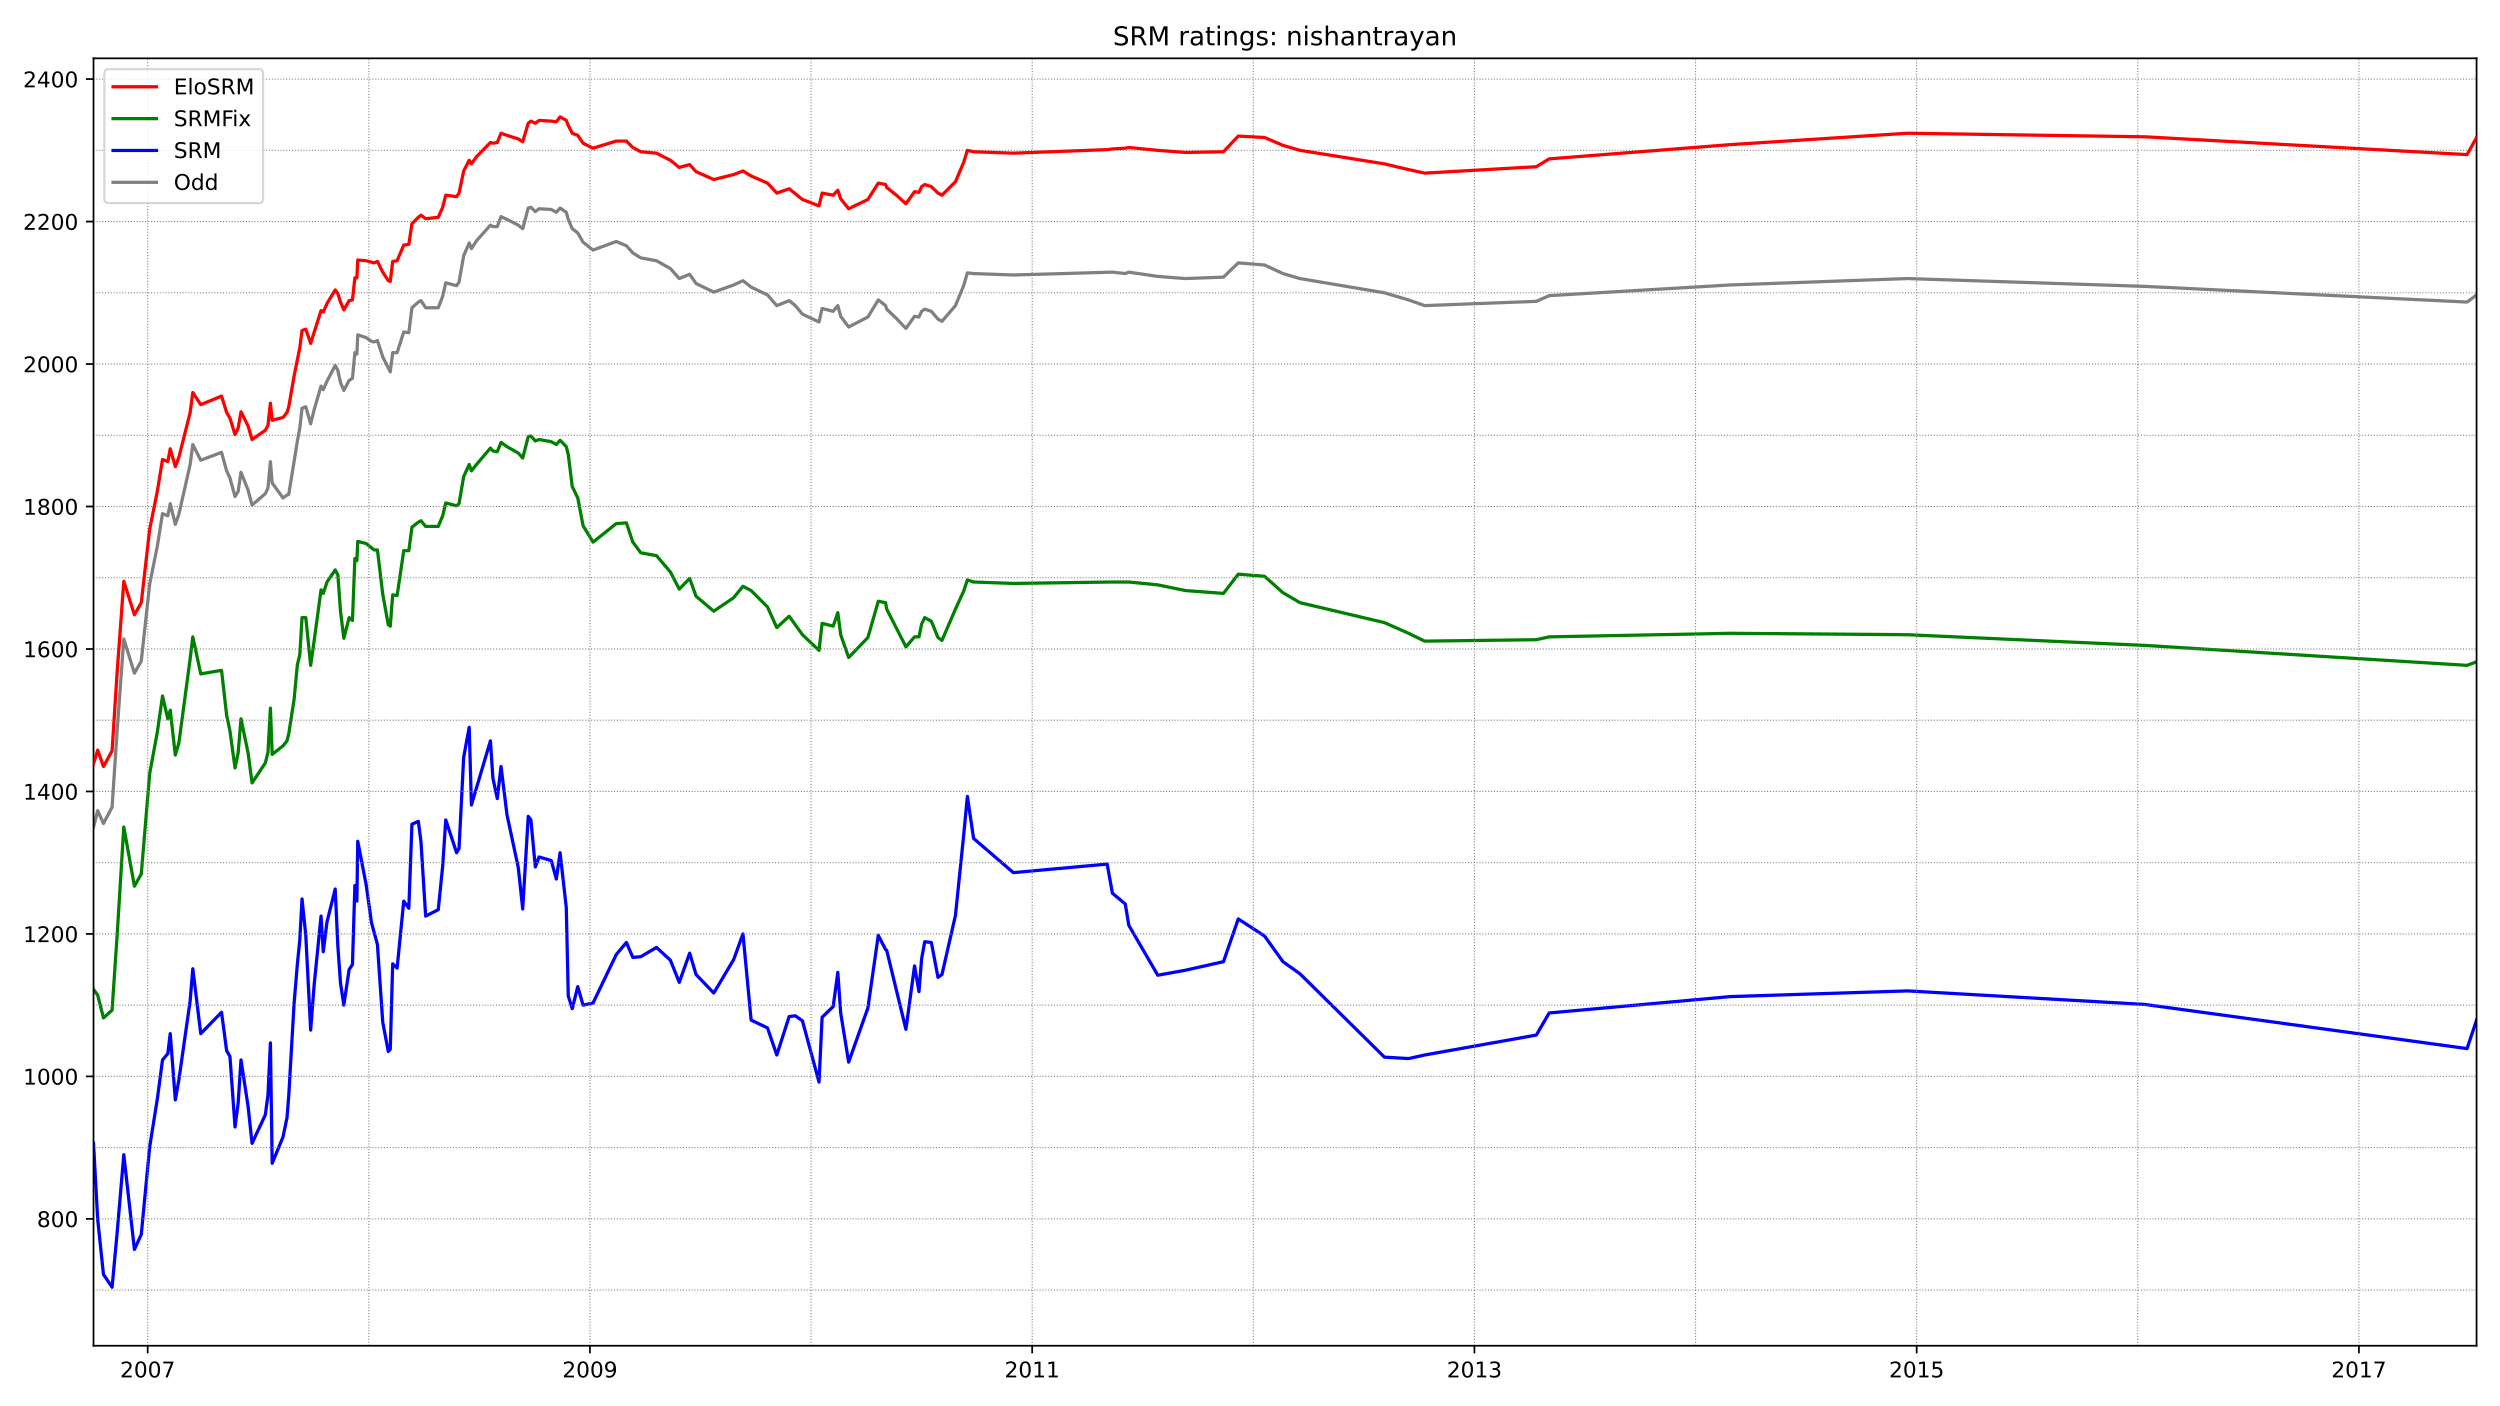 <?xml version="1.0" encoding="utf-8" standalone="no"?>
<!DOCTYPE svg PUBLIC "-//W3C//DTD SVG 1.1//EN"
  "http://www.w3.org/Graphics/SVG/1.1/DTD/svg11.dtd">
<!-- Created with matplotlib (https://matplotlib.org/) -->
<svg height="648pt" version="1.1" viewBox="0 0 1152 648" width="1152pt" xmlns="http://www.w3.org/2000/svg" xmlns:xlink="http://www.w3.org/1999/xlink">
 <defs>
  <style type="text/css">*{stroke-linecap:butt;stroke-linejoin:round;}</style>
 </defs>
 <g id="figure_1">
  <g id="patch_1">
   <path d="M 0 648 
L 1152 648 
L 1152 0 
L 0 0 
z
" style="fill:#ffffff;"/>
  </g>
  <g id="axes_1">
   <g id="patch_2">
    <path d="M 43.09 620.12 
L 1141.2 620.12 
L 1141.2 26.88 
L 43.09 26.88 
z
" style="fill:#ffffff;"/>
   </g>
   <g id="line2d_1">
    <path clip-path="url(#pdf9364a7a0)" d="M 43.09 381.107 
L 45.026 373.558 
L 47.675 379.466 
L 51.649 371.916 
L 53.993 336.466 
L 57.049 294.45 
L 61.94 310.206 
L 65.099 304.626 
L 68.971 269.175 
L 72.537 251.45 
L 74.881 236.679 
L 77.326 237.664 
L 78.447 232.083 
L 80.791 241.602 
L 82.421 237.007 
L 87.618 214.03 
L 88.84 204.839 
L 92.509 212.06 
L 102.087 208.45 
L 104.43 216.984 
L 105.959 220.266 
L 108.302 228.801 
L 109.729 226.503 
L 111.053 217.64 
L 114.314 225.847 
L 116.148 232.74 
L 122.262 227.488 
L 123.484 224.862 
L 124.605 212.717 
L 125.42 222.564 
L 130.413 229.457 
L 132.247 228.144 
L 133.062 227.816 
L 137.036 203.198 
L 138.157 197.289 
L 139.176 188.098 
L 140.908 187.442 
L 143.15 195.32 
L 144.78 188.755 
L 147.939 177.923 
L 148.958 179.564 
L 150.69 175.625 
L 154.46 168.404 
L 155.683 170.701 
L 156.905 176.281 
L 158.434 179.892 
L 160.879 175.297 
L 162.408 174.312 
L 163.529 162.495 
L 164.446 163.152 
L 164.853 154.289 
L 168.725 155.602 
L 171.171 157.243 
L 172.393 157.571 
L 173.922 156.915 
L 176.367 164.465 
L 179.832 171.358 
L 180.952 162.495 
L 182.99 162.495 
L 186.047 152.976 
L 188.391 153.304 
L 189.817 141.816 
L 192.772 139.19 
L 193.995 138.533 
L 196.135 141.816 
L 201.943 141.816 
L 203.98 136.564 
L 205.407 130.327 
L 210.4 131.64 
L 211.521 129.999 
L 213.66 117.854 
L 216.208 111.945 
L 217.227 114.571 
L 219.57 110.96 
L 225.989 103.739 
L 227.11 104.395 
L 229.148 104.395 
L 230.88 99.8 
L 233.631 101.113 
L 238.828 103.739 
L 240.866 105.38 
L 243.413 95.861 
L 244.636 95.533 
L 246.674 97.502 
L 248.406 96.189 
L 254.01 96.518 
L 256.354 97.83 
L 258.086 95.861 
L 260.939 97.83 
L 261.856 101.113 
L 263.69 105.38 
L 266.238 107.35 
L 268.683 111.617 
L 273.268 115.228 
L 283.967 111.289 
L 288.654 113.258 
L 291.609 116.541 
L 295.277 118.838 
L 302.512 120.151 
L 308.931 123.762 
L 313.007 128.357 
L 317.796 126.388 
L 320.751 130.655 
L 328.902 134.594 
L 338.073 131.312 
L 342.352 129.342 
L 346.122 132.296 
L 353.662 135.907 
L 357.942 140.831 
L 363.648 138.533 
L 366.501 140.831 
L 369.762 144.77 
L 377.404 148.38 
L 378.83 142.144 
L 383.925 143.457 
L 386.065 140.831 
L 387.389 145.754 
L 391.057 150.678 
L 399.922 146.083 
L 404.711 138.205 
L 408.074 140.831 
L 408.583 142.472 
L 413.067 146.739 
L 417.448 151.335 
L 421.422 145.754 
L 423.46 146.083 
L 424.682 143.457 
L 426.109 142.472 
L 429.166 143.457 
L 432.223 147.067 
L 434.057 148.052 
L 440.272 140.831 
L 444.042 131.64 
L 445.774 125.731 
L 448.628 126.06 
L 466.968 126.716 
L 512.617 125.403 
L 518.527 126.06 
L 520.157 125.403 
L 533.505 127.373 
L 546.242 128.357 
L 563.768 127.701 
L 570.594 121.136 
L 582.72 122.121 
L 591.177 126.06 
L 599.023 128.357 
L 637.946 134.922 
L 649.053 138.205 
L 656.491 140.831 
L 707.947 138.861 
L 713.857 136.235 
L 797.308 131.312 
L 879.027 128.357 
L 988.359 131.968 
L 1136.819 139.19 
L 1141.2 135.907 
L 1141.2 135.907 
" style="fill:none;stroke:#808080;stroke-linecap:square;stroke-width:1.5;"/>
   </g>
   <g id="line2d_2">
    <path clip-path="url(#pdf9364a7a0)" d="M 43.09 526.849 
L 45.026 561.971 
L 47.675 587.246 
L 51.649 593.155 
L 53.993 567.88 
L 57.049 532.101 
L 61.94 575.757 
L 65.099 568.864 
L 68.971 528.49 
L 72.537 506.169 
L 74.881 488.444 
L 77.326 485.49 
L 78.447 476.299 
L 80.791 506.826 
L 82.421 497.635 
L 87.618 461.199 
L 88.84 446.428 
L 92.509 476.299 
L 102.087 466.451 
L 104.43 484.177 
L 105.959 486.803 
L 108.302 519.299 
L 109.729 508.467 
L 111.053 488.444 
L 114.314 509.78 
L 116.148 526.849 
L 122.262 513.719 
L 123.484 504.528 
L 124.605 480.566 
L 125.42 536.04 
L 130.413 523.895 
L 132.247 515.032 
L 133.062 504.856 
L 135.508 462.512 
L 137.036 444.131 
L 138.157 432.97 
L 139.176 414.26 
L 140.908 431.001 
L 143.15 474.658 
L 144.78 453.65 
L 147.939 422.138 
L 148.958 438.55 
L 150.69 424.764 
L 154.46 409.665 
L 155.683 435.924 
L 156.905 452.993 
L 158.434 463.169 
L 160.879 446.757 
L 162.408 444.459 
L 163.529 408.023 
L 164.446 415.245 
L 164.853 387.672 
L 168.725 407.695 
L 171.171 425.092 
L 173.922 435.268 
L 176.367 471.047 
L 178.914 484.505 
L 179.832 483.52 
L 180.952 444.131 
L 182.99 446.1 
L 186.047 415.245 
L 188.391 418.527 
L 189.817 379.794 
L 192.772 378.481 
L 193.995 388 
L 196.135 422.138 
L 201.943 419.184 
L 203.98 399.161 
L 205.407 377.825 
L 210.4 392.924 
L 211.521 390.955 
L 213.66 348.939 
L 216.208 335.153 
L 217.227 370.932 
L 225.989 341.389 
L 227.11 358.458 
L 229.148 367.977 
L 230.88 353.206 
L 233.631 375.527 
L 238.828 399.817 
L 240.866 418.856 
L 243.413 376.184 
L 244.636 377.825 
L 246.674 399.489 
L 248.406 394.894 
L 254.01 396.535 
L 256.354 405.069 
L 258.086 392.924 
L 260.939 418.199 
L 261.856 458.902 
L 263.69 464.81 
L 266.238 454.634 
L 268.683 463.169 
L 273.268 462.184 
L 283.967 439.863 
L 288.654 434.283 
L 291.609 441.176 
L 295.277 440.848 
L 302.512 436.581 
L 308.931 442.489 
L 313.007 452.665 
L 317.796 439.207 
L 320.751 449.054 
L 328.902 457.589 
L 338.073 442.161 
L 342.352 430.344 
L 346.122 470.062 
L 353.662 473.673 
L 357.942 486.146 
L 363.648 468.421 
L 366.501 468.093 
L 369.762 470.39 
L 377.404 498.62 
L 378.83 468.749 
L 383.925 463.825 
L 386.065 448.07 
L 387.389 466.78 
L 391.057 489.429 
L 399.922 464.482 
L 404.711 431.001 
L 408.074 437.566 
L 408.583 437.894 
L 417.448 474.329 
L 421.422 445.115 
L 423.46 456.932 
L 424.682 441.833 
L 426.109 433.955 
L 429.166 434.283 
L 432.223 450.367 
L 434.057 449.054 
L 440.272 421.81 
L 444.042 385.046 
L 445.774 366.993 
L 448.628 386.359 
L 466.968 402.115 
L 510.171 398.176 
L 512.617 411.634 
L 518.527 416.558 
L 520.157 426.405 
L 533.505 449.383 
L 546.242 447.085 
L 563.768 443.146 
L 570.594 423.451 
L 582.72 431.329 
L 591.177 443.146 
L 599.023 448.726 
L 637.946 487.131 
L 649.053 487.787 
L 656.491 486.146 
L 707.947 476.955 
L 713.857 466.78 
L 797.308 459.23 
L 879.027 456.604 
L 988.359 462.841 
L 1136.819 483.192 
L 1141.2 470.062 
L 1141.2 470.062 
" style="fill:none;stroke:#0000ff;stroke-linecap:square;stroke-width:1.5;"/>
   </g>
   <g id="matplotlib.axis_1">
    <g id="xtick_1">
     <g id="line2d_3">
      <defs>
       <path d="M 0 0 
L 0 3.5 
" id="meb1e4c87d1" style="stroke:#000000;stroke-width:0.8;"/>
      </defs>
      <g>
       <use style="stroke:#000000;stroke-width:0.8;" x="68.054" xlink:href="#meb1e4c87d1" y="620.12"/>
      </g>
     </g>
     <g id="text_1">
      <!-- 2007 -->
      <g transform="translate(55.329 634.718)scale(0.1 -0.1)">
       <defs>
        <path d="M 19.188 8.297 
L 53.609 8.297 
L 53.609 0 
L 7.328 0 
L 7.328 8.297 
Q 12.938 14.109 22.625 23.891 
Q 32.328 33.688 34.812 36.531 
Q 39.547 41.844 41.422 45.531 
Q 43.312 49.219 43.312 52.781 
Q 43.312 58.594 39.234 62.25 
Q 35.156 65.922 28.609 65.922 
Q 23.969 65.922 18.812 64.312 
Q 13.672 62.703 7.812 59.422 
L 7.812 69.391 
Q 13.766 71.781 18.938 73 
Q 24.125 74.219 28.422 74.219 
Q 39.75 74.219 46.484 68.547 
Q 53.219 62.891 53.219 53.422 
Q 53.219 48.922 51.531 44.891 
Q 49.859 40.875 45.406 35.406 
Q 44.188 33.984 37.641 27.219 
Q 31.109 20.453 19.188 8.297 
z
" id="DejaVuSans-50"/>
        <path d="M 31.781 66.406 
Q 24.172 66.406 20.328 58.906 
Q 16.5 51.422 16.5 36.375 
Q 16.5 21.391 20.328 13.891 
Q 24.172 6.391 31.781 6.391 
Q 39.453 6.391 43.281 13.891 
Q 47.125 21.391 47.125 36.375 
Q 47.125 51.422 43.281 58.906 
Q 39.453 66.406 31.781 66.406 
z
M 31.781 74.219 
Q 44.047 74.219 50.516 64.516 
Q 56.984 54.828 56.984 36.375 
Q 56.984 17.969 50.516 8.266 
Q 44.047 -1.422 31.781 -1.422 
Q 19.531 -1.422 13.062 8.266 
Q 6.594 17.969 6.594 36.375 
Q 6.594 54.828 13.062 64.516 
Q 19.531 74.219 31.781 74.219 
z
" id="DejaVuSans-48"/>
        <path d="M 8.203 72.906 
L 55.078 72.906 
L 55.078 68.703 
L 28.609 0 
L 18.312 0 
L 43.219 64.594 
L 8.203 64.594 
z
" id="DejaVuSans-55"/>
       </defs>
       <use xlink:href="#DejaVuSans-50"/>
       <use x="63.623" xlink:href="#DejaVuSans-48"/>
       <use x="127.246" xlink:href="#DejaVuSans-48"/>
       <use x="190.869" xlink:href="#DejaVuSans-55"/>
      </g>
     </g>
    </g>
    <g id="xtick_2">
     <g id="line2d_4">
      <g>
       <use style="stroke:#000000;stroke-width:0.8;" x="271.842" xlink:href="#meb1e4c87d1" y="620.12"/>
      </g>
     </g>
     <g id="text_2">
      <!-- 2009 -->
      <g transform="translate(259.117 634.718)scale(0.1 -0.1)">
       <defs>
        <path d="M 10.984 1.516 
L 10.984 10.5 
Q 14.703 8.734 18.5 7.812 
Q 22.312 6.891 25.984 6.891 
Q 35.75 6.891 40.891 13.453 
Q 46.047 20.016 46.781 33.406 
Q 43.953 29.203 39.594 26.953 
Q 35.25 24.703 29.984 24.703 
Q 19.047 24.703 12.672 31.312 
Q 6.297 37.938 6.297 49.422 
Q 6.297 60.641 12.938 67.422 
Q 19.578 74.219 30.609 74.219 
Q 43.266 74.219 49.922 64.516 
Q 56.594 54.828 56.594 36.375 
Q 56.594 19.141 48.406 8.859 
Q 40.234 -1.422 26.422 -1.422 
Q 22.703 -1.422 18.891 -0.688 
Q 15.094 0.047 10.984 1.516 
z
M 30.609 32.422 
Q 37.25 32.422 41.125 36.953 
Q 45.016 41.5 45.016 49.422 
Q 45.016 57.281 41.125 61.844 
Q 37.25 66.406 30.609 66.406 
Q 23.969 66.406 20.094 61.844 
Q 16.219 57.281 16.219 49.422 
Q 16.219 41.5 20.094 36.953 
Q 23.969 32.422 30.609 32.422 
z
" id="DejaVuSans-57"/>
       </defs>
       <use xlink:href="#DejaVuSans-50"/>
       <use x="63.623" xlink:href="#DejaVuSans-48"/>
       <use x="127.246" xlink:href="#DejaVuSans-48"/>
       <use x="190.869" xlink:href="#DejaVuSans-57"/>
      </g>
     </g>
    </g>
    <g id="xtick_3">
     <g id="line2d_5">
      <g>
       <use style="stroke:#000000;stroke-width:0.8;" x="475.629" xlink:href="#meb1e4c87d1" y="620.12"/>
      </g>
     </g>
     <g id="text_3">
      <!-- 2011 -->
      <g transform="translate(462.904 634.718)scale(0.1 -0.1)">
       <defs>
        <path d="M 12.406 8.297 
L 28.516 8.297 
L 28.516 63.922 
L 10.984 60.406 
L 10.984 69.391 
L 28.422 72.906 
L 38.281 72.906 
L 38.281 8.297 
L 54.391 8.297 
L 54.391 0 
L 12.406 0 
z
" id="DejaVuSans-49"/>
       </defs>
       <use xlink:href="#DejaVuSans-50"/>
       <use x="63.623" xlink:href="#DejaVuSans-48"/>
       <use x="127.246" xlink:href="#DejaVuSans-49"/>
       <use x="190.869" xlink:href="#DejaVuSans-49"/>
      </g>
     </g>
    </g>
    <g id="xtick_4">
     <g id="line2d_6">
      <g>
       <use style="stroke:#000000;stroke-width:0.8;" x="679.417" xlink:href="#meb1e4c87d1" y="620.12"/>
      </g>
     </g>
     <g id="text_4">
      <!-- 2013 -->
      <g transform="translate(666.692 634.718)scale(0.1 -0.1)">
       <defs>
        <path d="M 40.578 39.312 
Q 47.656 37.797 51.625 33 
Q 55.609 28.219 55.609 21.188 
Q 55.609 10.406 48.188 4.484 
Q 40.766 -1.422 27.094 -1.422 
Q 22.516 -1.422 17.656 -0.516 
Q 12.797 0.391 7.625 2.203 
L 7.625 11.719 
Q 11.719 9.328 16.594 8.109 
Q 21.484 6.891 26.812 6.891 
Q 36.078 6.891 40.938 10.547 
Q 45.797 14.203 45.797 21.188 
Q 45.797 27.641 41.281 31.266 
Q 36.766 34.906 28.719 34.906 
L 20.219 34.906 
L 20.219 43.016 
L 29.109 43.016 
Q 36.375 43.016 40.234 45.922 
Q 44.094 48.828 44.094 54.297 
Q 44.094 59.906 40.109 62.906 
Q 36.141 65.922 28.719 65.922 
Q 24.656 65.922 20.016 65.031 
Q 15.375 64.156 9.812 62.312 
L 9.812 71.094 
Q 15.438 72.656 20.344 73.438 
Q 25.25 74.219 29.594 74.219 
Q 40.828 74.219 47.359 69.109 
Q 53.906 64.016 53.906 55.328 
Q 53.906 49.266 50.438 45.094 
Q 46.969 40.922 40.578 39.312 
z
" id="DejaVuSans-51"/>
       </defs>
       <use xlink:href="#DejaVuSans-50"/>
       <use x="63.623" xlink:href="#DejaVuSans-48"/>
       <use x="127.246" xlink:href="#DejaVuSans-49"/>
       <use x="190.869" xlink:href="#DejaVuSans-51"/>
      </g>
     </g>
    </g>
    <g id="xtick_5">
     <g id="line2d_7">
      <g>
       <use style="stroke:#000000;stroke-width:0.8;" x="883.205" xlink:href="#meb1e4c87d1" y="620.12"/>
      </g>
     </g>
     <g id="text_5">
      <!-- 2015 -->
      <g transform="translate(870.48 634.718)scale(0.1 -0.1)">
       <defs>
        <path d="M 10.797 72.906 
L 49.516 72.906 
L 49.516 64.594 
L 19.828 64.594 
L 19.828 46.734 
Q 21.969 47.469 24.109 47.828 
Q 26.266 48.188 28.422 48.188 
Q 40.625 48.188 47.75 41.5 
Q 54.891 34.812 54.891 23.391 
Q 54.891 11.625 47.562 5.094 
Q 40.234 -1.422 26.906 -1.422 
Q 22.312 -1.422 17.547 -0.641 
Q 12.797 0.141 7.719 1.703 
L 7.719 11.625 
Q 12.109 9.234 16.797 8.062 
Q 21.484 6.891 26.703 6.891 
Q 35.156 6.891 40.078 11.328 
Q 45.016 15.766 45.016 23.391 
Q 45.016 31 40.078 35.438 
Q 35.156 39.891 26.703 39.891 
Q 22.75 39.891 18.812 39.016 
Q 14.891 38.141 10.797 36.281 
z
" id="DejaVuSans-53"/>
       </defs>
       <use xlink:href="#DejaVuSans-50"/>
       <use x="63.623" xlink:href="#DejaVuSans-48"/>
       <use x="127.246" xlink:href="#DejaVuSans-49"/>
       <use x="190.869" xlink:href="#DejaVuSans-53"/>
      </g>
     </g>
    </g>
    <g id="xtick_6">
     <g id="line2d_8">
      <g>
       <use style="stroke:#000000;stroke-width:0.8;" x="1086.992" xlink:href="#meb1e4c87d1" y="620.12"/>
      </g>
     </g>
     <g id="text_6">
      <!-- 2017 -->
      <g transform="translate(1074.267 634.718)scale(0.1 -0.1)">
       <use xlink:href="#DejaVuSans-50"/>
       <use x="63.623" xlink:href="#DejaVuSans-48"/>
       <use x="127.246" xlink:href="#DejaVuSans-49"/>
       <use x="190.869" xlink:href="#DejaVuSans-55"/>
      </g>
     </g>
    </g>
   </g>
   <g id="matplotlib.axis_2">
    <g id="ytick_1">
     <g id="line2d_9">
      <defs>
       <path d="M 0 0 
L -3.5 0 
" id="m7c14635b6d" style="stroke:#000000;stroke-width:0.8;"/>
      </defs>
      <g>
       <use style="stroke:#000000;stroke-width:0.8;" x="43.09" xlink:href="#m7c14635b6d" y="561.643"/>
      </g>
     </g>
     <g id="text_7">
      <!-- 800 -->
      <g transform="translate(17.003 565.442)scale(0.1 -0.1)">
       <defs>
        <path d="M 31.781 34.625 
Q 24.75 34.625 20.719 30.859 
Q 16.703 27.094 16.703 20.516 
Q 16.703 13.922 20.719 10.156 
Q 24.75 6.391 31.781 6.391 
Q 38.812 6.391 42.859 10.172 
Q 46.922 13.969 46.922 20.516 
Q 46.922 27.094 42.891 30.859 
Q 38.875 34.625 31.781 34.625 
z
M 21.922 38.812 
Q 15.578 40.375 12.031 44.719 
Q 8.5 49.078 8.5 55.328 
Q 8.5 64.062 14.719 69.141 
Q 20.953 74.219 31.781 74.219 
Q 42.672 74.219 48.875 69.141 
Q 55.078 64.062 55.078 55.328 
Q 55.078 49.078 51.531 44.719 
Q 48 40.375 41.703 38.812 
Q 48.828 37.156 52.797 32.312 
Q 56.781 27.484 56.781 20.516 
Q 56.781 9.906 50.312 4.234 
Q 43.844 -1.422 31.781 -1.422 
Q 19.734 -1.422 13.25 4.234 
Q 6.781 9.906 6.781 20.516 
Q 6.781 27.484 10.781 32.312 
Q 14.797 37.156 21.922 38.812 
z
M 18.312 54.391 
Q 18.312 48.734 21.844 45.562 
Q 25.391 42.391 31.781 42.391 
Q 38.141 42.391 41.719 45.562 
Q 45.312 48.734 45.312 54.391 
Q 45.312 60.062 41.719 63.234 
Q 38.141 66.406 31.781 66.406 
Q 25.391 66.406 21.844 63.234 
Q 18.312 60.062 18.312 54.391 
z
" id="DejaVuSans-56"/>
       </defs>
       <use xlink:href="#DejaVuSans-56"/>
       <use x="63.623" xlink:href="#DejaVuSans-48"/>
       <use x="127.246" xlink:href="#DejaVuSans-48"/>
      </g>
     </g>
    </g>
    <g id="ytick_2">
     <g id="line2d_10">
      <g>
       <use style="stroke:#000000;stroke-width:0.8;" x="43.09" xlink:href="#m7c14635b6d" y="495.994"/>
      </g>
     </g>
     <g id="text_8">
      <!-- 1000 -->
      <g transform="translate(10.64 499.793)scale(0.1 -0.1)">
       <use xlink:href="#DejaVuSans-49"/>
       <use x="63.623" xlink:href="#DejaVuSans-48"/>
       <use x="127.246" xlink:href="#DejaVuSans-48"/>
       <use x="190.869" xlink:href="#DejaVuSans-48"/>
      </g>
     </g>
    </g>
    <g id="ytick_3">
     <g id="line2d_11">
      <g>
       <use style="stroke:#000000;stroke-width:0.8;" x="43.09" xlink:href="#m7c14635b6d" y="430.344"/>
      </g>
     </g>
     <g id="text_9">
      <!-- 1200 -->
      <g transform="translate(10.64 434.143)scale(0.1 -0.1)">
       <use xlink:href="#DejaVuSans-49"/>
       <use x="63.623" xlink:href="#DejaVuSans-50"/>
       <use x="127.246" xlink:href="#DejaVuSans-48"/>
       <use x="190.869" xlink:href="#DejaVuSans-48"/>
      </g>
     </g>
    </g>
    <g id="ytick_4">
     <g id="line2d_12">
      <g>
       <use style="stroke:#000000;stroke-width:0.8;" x="43.09" xlink:href="#m7c14635b6d" y="364.695"/>
      </g>
     </g>
     <g id="text_10">
      <!-- 1400 -->
      <g transform="translate(10.64 368.494)scale(0.1 -0.1)">
       <defs>
        <path d="M 37.797 64.312 
L 12.891 25.391 
L 37.797 25.391 
z
M 35.203 72.906 
L 47.609 72.906 
L 47.609 25.391 
L 58.016 25.391 
L 58.016 17.188 
L 47.609 17.188 
L 47.609 0 
L 37.797 0 
L 37.797 17.188 
L 4.891 17.188 
L 4.891 26.703 
z
" id="DejaVuSans-52"/>
       </defs>
       <use xlink:href="#DejaVuSans-49"/>
       <use x="63.623" xlink:href="#DejaVuSans-52"/>
       <use x="127.246" xlink:href="#DejaVuSans-48"/>
       <use x="190.869" xlink:href="#DejaVuSans-48"/>
      </g>
     </g>
    </g>
    <g id="ytick_5">
     <g id="line2d_13">
      <g>
       <use style="stroke:#000000;stroke-width:0.8;" x="43.09" xlink:href="#m7c14635b6d" y="299.046"/>
      </g>
     </g>
     <g id="text_11">
      <!-- 1600 -->
      <g transform="translate(10.64 302.845)scale(0.1 -0.1)">
       <defs>
        <path d="M 33.016 40.375 
Q 26.375 40.375 22.484 35.828 
Q 18.609 31.297 18.609 23.391 
Q 18.609 15.531 22.484 10.953 
Q 26.375 6.391 33.016 6.391 
Q 39.656 6.391 43.531 10.953 
Q 47.406 15.531 47.406 23.391 
Q 47.406 31.297 43.531 35.828 
Q 39.656 40.375 33.016 40.375 
z
M 52.594 71.297 
L 52.594 62.312 
Q 48.875 64.062 45.094 64.984 
Q 41.312 65.922 37.594 65.922 
Q 27.828 65.922 22.672 59.328 
Q 17.531 52.734 16.797 39.406 
Q 19.672 43.656 24.016 45.922 
Q 28.375 48.188 33.594 48.188 
Q 44.578 48.188 50.953 41.516 
Q 57.328 34.859 57.328 23.391 
Q 57.328 12.156 50.688 5.359 
Q 44.047 -1.422 33.016 -1.422 
Q 20.359 -1.422 13.672 8.266 
Q 6.984 17.969 6.984 36.375 
Q 6.984 53.656 15.188 63.938 
Q 23.391 74.219 37.203 74.219 
Q 40.922 74.219 44.703 73.484 
Q 48.484 72.75 52.594 71.297 
z
" id="DejaVuSans-54"/>
       </defs>
       <use xlink:href="#DejaVuSans-49"/>
       <use x="63.623" xlink:href="#DejaVuSans-54"/>
       <use x="127.246" xlink:href="#DejaVuSans-48"/>
       <use x="190.869" xlink:href="#DejaVuSans-48"/>
      </g>
     </g>
    </g>
    <g id="ytick_6">
     <g id="line2d_14">
      <g>
       <use style="stroke:#000000;stroke-width:0.8;" x="43.09" xlink:href="#m7c14635b6d" y="233.396"/>
      </g>
     </g>
     <g id="text_12">
      <!-- 1800 -->
      <g transform="translate(10.64 237.196)scale(0.1 -0.1)">
       <use xlink:href="#DejaVuSans-49"/>
       <use x="63.623" xlink:href="#DejaVuSans-56"/>
       <use x="127.246" xlink:href="#DejaVuSans-48"/>
       <use x="190.869" xlink:href="#DejaVuSans-48"/>
      </g>
     </g>
    </g>
    <g id="ytick_7">
     <g id="line2d_15">
      <g>
       <use style="stroke:#000000;stroke-width:0.8;" x="43.09" xlink:href="#m7c14635b6d" y="167.747"/>
      </g>
     </g>
     <g id="text_13">
      <!-- 2000 -->
      <g transform="translate(10.64 171.546)scale(0.1 -0.1)">
       <use xlink:href="#DejaVuSans-50"/>
       <use x="63.623" xlink:href="#DejaVuSans-48"/>
       <use x="127.246" xlink:href="#DejaVuSans-48"/>
       <use x="190.869" xlink:href="#DejaVuSans-48"/>
      </g>
     </g>
    </g>
    <g id="ytick_8">
     <g id="line2d_16">
      <g>
       <use style="stroke:#000000;stroke-width:0.8;" x="43.09" xlink:href="#m7c14635b6d" y="102.098"/>
      </g>
     </g>
     <g id="text_14">
      <!-- 2200 -->
      <g transform="translate(10.64 105.897)scale(0.1 -0.1)">
       <use xlink:href="#DejaVuSans-50"/>
       <use x="63.623" xlink:href="#DejaVuSans-50"/>
       <use x="127.246" xlink:href="#DejaVuSans-48"/>
       <use x="190.869" xlink:href="#DejaVuSans-48"/>
      </g>
     </g>
    </g>
    <g id="ytick_9">
     <g id="line2d_17">
      <g>
       <use style="stroke:#000000;stroke-width:0.8;" x="43.09" xlink:href="#m7c14635b6d" y="36.448"/>
      </g>
     </g>
     <g id="text_15">
      <!-- 2400 -->
      <g transform="translate(10.64 40.248)scale(0.1 -0.1)">
       <use xlink:href="#DejaVuSans-50"/>
       <use x="63.623" xlink:href="#DejaVuSans-52"/>
       <use x="127.246" xlink:href="#DejaVuSans-48"/>
       <use x="190.869" xlink:href="#DejaVuSans-48"/>
      </g>
     </g>
    </g>
   </g>
   <g id="line2d_18">
    <path clip-path="url(#pdf9364a7a0)" d="M 43.09 455.947 
L 45.026 458.573 
L 47.675 469.077 
L 51.649 465.467 
L 53.993 430.673 
L 57.049 381.107 
L 61.94 408.352 
L 65.099 402.772 
L 68.971 356.489 
L 72.537 337.122 
L 74.881 320.71 
L 77.326 331.214 
L 78.447 327.275 
L 80.791 347.954 
L 82.421 342.374 
L 87.618 303.641 
L 88.84 293.465 
L 92.509 310.534 
L 102.087 308.893 
L 104.43 329.573 
L 105.959 336.794 
L 108.302 353.863 
L 109.729 346.97 
L 111.053 331.214 
L 114.314 346.97 
L 116.148 360.756 
L 122.262 351.565 
L 123.484 346.641 
L 124.605 326.29 
L 125.42 347.626 
L 130.413 343.687 
L 132.247 341.389 
L 133.062 338.107 
L 135.508 322.351 
L 137.036 306.267 
L 138.157 301.672 
L 139.176 284.603 
L 140.908 284.603 
L 143.15 306.595 
L 144.78 295.107 
L 147.939 271.801 
L 148.958 273.442 
L 150.69 268.19 
L 154.46 262.61 
L 155.683 264.908 
L 156.905 281.649 
L 158.434 294.122 
L 160.879 284.603 
L 162.408 285.916 
L 163.529 257.358 
L 164.446 258.343 
L 164.853 249.48 
L 168.725 250.465 
L 172.393 253.419 
L 173.922 253.419 
L 176.367 273.771 
L 178.914 287.885 
L 179.832 288.542 
L 180.952 274.099 
L 182.99 274.427 
L 186.047 253.748 
L 188.391 253.748 
L 189.817 242.915 
L 192.772 240.618 
L 193.995 239.961 
L 196.135 242.587 
L 201.943 242.587 
L 203.98 237.664 
L 205.407 231.755 
L 210.4 233.068 
L 211.521 232.083 
L 213.66 219.61 
L 216.208 214.03 
L 217.227 216.984 
L 219.57 214.03 
L 225.989 206.48 
L 227.11 207.793 
L 229.148 208.121 
L 230.88 203.854 
L 233.631 205.824 
L 238.828 208.778 
L 240.866 211.076 
L 243.413 201.228 
L 244.636 200.9 
L 246.674 203.198 
L 248.406 202.541 
L 254.01 203.526 
L 256.354 204.839 
L 258.086 202.869 
L 260.939 205.824 
L 261.856 209.434 
L 263.69 224.205 
L 266.238 229.457 
L 268.683 242.259 
L 273.268 249.809 
L 283.967 241.274 
L 288.654 240.946 
L 291.609 249.809 
L 295.277 254.732 
L 302.512 256.045 
L 308.931 263.595 
L 313.007 271.473 
L 317.796 266.549 
L 320.751 274.755 
L 328.902 281.649 
L 338.073 275.412 
L 342.352 270.16 
L 346.122 272.129 
L 353.662 279.679 
L 357.942 289.198 
L 363.648 283.946 
L 369.762 292.481 
L 377.404 299.702 
L 378.83 287.229 
L 383.925 288.542 
L 386.065 282.305 
L 387.389 292.481 
L 391.057 302.985 
L 399.922 293.794 
L 404.711 277.053 
L 408.074 277.71 
L 408.583 280.664 
L 417.448 298.061 
L 421.422 293.465 
L 423.46 293.465 
L 424.682 287.557 
L 426.109 284.603 
L 429.166 286.244 
L 432.223 293.794 
L 434.057 295.107 
L 440.272 280.664 
L 444.042 272.458 
L 445.774 267.206 
L 448.628 268.19 
L 466.968 268.847 
L 512.617 268.19 
L 520.157 268.19 
L 533.505 269.503 
L 546.242 272.129 
L 563.768 273.442 
L 570.594 264.58 
L 582.72 265.564 
L 591.177 273.114 
L 599.023 277.71 
L 637.946 286.901 
L 649.053 291.824 
L 656.491 295.435 
L 707.947 294.778 
L 713.857 293.465 
L 797.308 291.824 
L 879.027 292.481 
L 988.359 297.404 
L 1136.819 306.595 
L 1141.2 304.954 
L 1141.2 304.954 
" style="fill:none;stroke:#008000;stroke-linecap:square;stroke-width:1.5;"/>
   </g>
   <g id="line2d_19">
    <path clip-path="url(#pdf9364a7a0)" d="M 43.09 594.468 
L 1141.2 594.468 
" style="fill:none;stroke:#808080;stroke-dasharray:0.5,0.825;stroke-dashoffset:0;stroke-width:0.5;"/>
   </g>
   <g id="line2d_20">
    <path clip-path="url(#pdf9364a7a0)" d="M 43.09 561.643 
L 1141.2 561.643 
" style="fill:none;stroke:#808080;stroke-dasharray:0.5,0.825;stroke-dashoffset:0;stroke-width:0.5;"/>
   </g>
   <g id="line2d_21">
    <path clip-path="url(#pdf9364a7a0)" d="M 43.09 528.818 
L 1141.2 528.818 
" style="fill:none;stroke:#808080;stroke-dasharray:0.5,0.825;stroke-dashoffset:0;stroke-width:0.5;"/>
   </g>
   <g id="line2d_22">
    <path clip-path="url(#pdf9364a7a0)" d="M 43.09 495.994 
L 1141.2 495.994 
" style="fill:none;stroke:#808080;stroke-dasharray:0.5,0.825;stroke-dashoffset:0;stroke-width:0.5;"/>
   </g>
   <g id="line2d_23">
    <path clip-path="url(#pdf9364a7a0)" d="M 43.09 463.169 
L 1141.2 463.169 
" style="fill:none;stroke:#808080;stroke-dasharray:0.5,0.825;stroke-dashoffset:0;stroke-width:0.5;"/>
   </g>
   <g id="line2d_24">
    <path clip-path="url(#pdf9364a7a0)" d="M 43.09 430.344 
L 1141.2 430.344 
" style="fill:none;stroke:#808080;stroke-dasharray:0.5,0.825;stroke-dashoffset:0;stroke-width:0.5;"/>
   </g>
   <g id="line2d_25">
    <path clip-path="url(#pdf9364a7a0)" d="M 43.09 397.52 
L 1141.2 397.52 
" style="fill:none;stroke:#808080;stroke-dasharray:0.5,0.825;stroke-dashoffset:0;stroke-width:0.5;"/>
   </g>
   <g id="line2d_26">
    <path clip-path="url(#pdf9364a7a0)" d="M 43.09 364.695 
L 1141.2 364.695 
" style="fill:none;stroke:#808080;stroke-dasharray:0.5,0.825;stroke-dashoffset:0;stroke-width:0.5;"/>
   </g>
   <g id="line2d_27">
    <path clip-path="url(#pdf9364a7a0)" d="M 43.09 331.87 
L 1141.2 331.87 
" style="fill:none;stroke:#808080;stroke-dasharray:0.5,0.825;stroke-dashoffset:0;stroke-width:0.5;"/>
   </g>
   <g id="line2d_28">
    <path clip-path="url(#pdf9364a7a0)" d="M 43.09 299.046 
L 1141.2 299.046 
" style="fill:none;stroke:#808080;stroke-dasharray:0.5,0.825;stroke-dashoffset:0;stroke-width:0.5;"/>
   </g>
   <g id="line2d_29">
    <path clip-path="url(#pdf9364a7a0)" d="M 43.09 266.221 
L 1141.2 266.221 
" style="fill:none;stroke:#808080;stroke-dasharray:0.5,0.825;stroke-dashoffset:0;stroke-width:0.5;"/>
   </g>
   <g id="line2d_30">
    <path clip-path="url(#pdf9364a7a0)" d="M 43.09 233.396 
L 1141.2 233.396 
" style="fill:none;stroke:#808080;stroke-dasharray:0.5,0.825;stroke-dashoffset:0;stroke-width:0.5;"/>
   </g>
   <g id="line2d_31">
    <path clip-path="url(#pdf9364a7a0)" d="M 43.09 200.572 
L 1141.2 200.572 
" style="fill:none;stroke:#808080;stroke-dasharray:0.5,0.825;stroke-dashoffset:0;stroke-width:0.5;"/>
   </g>
   <g id="line2d_32">
    <path clip-path="url(#pdf9364a7a0)" d="M 43.09 167.747 
L 1141.2 167.747 
" style="fill:none;stroke:#808080;stroke-dasharray:0.5,0.825;stroke-dashoffset:0;stroke-width:0.5;"/>
   </g>
   <g id="line2d_33">
    <path clip-path="url(#pdf9364a7a0)" d="M 43.09 134.922 
L 1141.2 134.922 
" style="fill:none;stroke:#808080;stroke-dasharray:0.5,0.825;stroke-dashoffset:0;stroke-width:0.5;"/>
   </g>
   <g id="line2d_34">
    <path clip-path="url(#pdf9364a7a0)" d="M 43.09 102.098 
L 1141.2 102.098 
" style="fill:none;stroke:#808080;stroke-dasharray:0.5,0.825;stroke-dashoffset:0;stroke-width:0.5;"/>
   </g>
   <g id="line2d_35">
    <path clip-path="url(#pdf9364a7a0)" d="M 43.09 69.273 
L 1141.2 69.273 
" style="fill:none;stroke:#808080;stroke-dasharray:0.5,0.825;stroke-dashoffset:0;stroke-width:0.5;"/>
   </g>
   <g id="line2d_36">
    <path clip-path="url(#pdf9364a7a0)" d="M 43.09 36.448 
L 1141.2 36.448 
" style="fill:none;stroke:#808080;stroke-dasharray:0.5,0.825;stroke-dashoffset:0;stroke-width:0.5;"/>
   </g>
   <g id="line2d_37">
    <path clip-path="url(#pdf9364a7a0)" d="M 68.054 620.12 
L 68.054 26.88 
" style="fill:none;stroke:#808080;stroke-dasharray:0.5,0.825;stroke-dashoffset:0;stroke-width:0.5;"/>
   </g>
   <g id="line2d_38">
    <path clip-path="url(#pdf9364a7a0)" d="M 169.948 620.12 
L 169.948 26.88 
" style="fill:none;stroke:#808080;stroke-dasharray:0.5,0.825;stroke-dashoffset:0;stroke-width:0.5;"/>
   </g>
   <g id="line2d_39">
    <path clip-path="url(#pdf9364a7a0)" d="M 271.842 620.12 
L 271.842 26.88 
" style="fill:none;stroke:#808080;stroke-dasharray:0.5,0.825;stroke-dashoffset:0;stroke-width:0.5;"/>
   </g>
   <g id="line2d_40">
    <path clip-path="url(#pdf9364a7a0)" d="M 373.736 620.12 
L 373.736 26.88 
" style="fill:none;stroke:#808080;stroke-dasharray:0.5,0.825;stroke-dashoffset:0;stroke-width:0.5;"/>
   </g>
   <g id="line2d_41">
    <path clip-path="url(#pdf9364a7a0)" d="M 475.629 620.12 
L 475.629 26.88 
" style="fill:none;stroke:#808080;stroke-dasharray:0.5,0.825;stroke-dashoffset:0;stroke-width:0.5;"/>
   </g>
   <g id="line2d_42">
    <path clip-path="url(#pdf9364a7a0)" d="M 577.523 620.12 
L 577.523 26.88 
" style="fill:none;stroke:#808080;stroke-dasharray:0.5,0.825;stroke-dashoffset:0;stroke-width:0.5;"/>
   </g>
   <g id="line2d_43">
    <path clip-path="url(#pdf9364a7a0)" d="M 679.417 620.12 
L 679.417 26.88 
" style="fill:none;stroke:#808080;stroke-dasharray:0.5,0.825;stroke-dashoffset:0;stroke-width:0.5;"/>
   </g>
   <g id="line2d_44">
    <path clip-path="url(#pdf9364a7a0)" d="M 781.311 620.12 
L 781.311 26.88 
" style="fill:none;stroke:#808080;stroke-dasharray:0.5,0.825;stroke-dashoffset:0;stroke-width:0.5;"/>
   </g>
   <g id="line2d_45">
    <path clip-path="url(#pdf9364a7a0)" d="M 883.205 620.12 
L 883.205 26.88 
" style="fill:none;stroke:#808080;stroke-dasharray:0.5,0.825;stroke-dashoffset:0;stroke-width:0.5;"/>
   </g>
   <g id="line2d_46">
    <path clip-path="url(#pdf9364a7a0)" d="M 985.099 620.12 
L 985.099 26.88 
" style="fill:none;stroke:#808080;stroke-dasharray:0.5,0.825;stroke-dashoffset:0;stroke-width:0.5;"/>
   </g>
   <g id="line2d_47">
    <path clip-path="url(#pdf9364a7a0)" d="M 1086.992 620.12 
L 1086.992 26.88 
" style="fill:none;stroke:#808080;stroke-dasharray:0.5,0.825;stroke-dashoffset:0;stroke-width:0.5;"/>
   </g>
   <g id="patch_3">
    <path d="M 43.09 620.12 
L 43.09 26.88 
" style="fill:none;stroke:#000000;stroke-linecap:square;stroke-linejoin:miter;stroke-width:0.8;"/>
   </g>
   <g id="patch_4">
    <path d="M 1141.2 620.12 
L 1141.2 26.88 
" style="fill:none;stroke:#000000;stroke-linecap:square;stroke-linejoin:miter;stroke-width:0.8;"/>
   </g>
   <g id="patch_5">
    <path d="M 43.09 620.12 
L 1141.2 620.12 
" style="fill:none;stroke:#000000;stroke-linecap:square;stroke-linejoin:miter;stroke-width:0.8;"/>
   </g>
   <g id="patch_6">
    <path d="M 43.09 26.88 
L 1141.2 26.88 
" style="fill:none;stroke:#000000;stroke-linecap:square;stroke-linejoin:miter;stroke-width:0.8;"/>
   </g>
   <g id="line2d_48">
    <path clip-path="url(#pdf9364a7a0)" d="M 43.09 351.893 
L 45.026 345.657 
L 47.675 353.206 
L 51.649 345.985 
L 53.993 309.55 
L 57.049 267.862 
L 61.94 283.29 
L 65.099 277.71 
L 68.971 243.9 
L 72.537 226.175 
L 74.881 211.732 
L 77.326 212.717 
L 78.447 206.808 
L 80.791 215.015 
L 82.421 210.747 
L 87.618 190.068 
L 88.84 180.877 
L 92.509 186.457 
L 102.087 182.518 
L 104.43 190.068 
L 105.959 192.694 
L 108.302 200.243 
L 109.729 197.289 
L 111.053 189.74 
L 114.314 196.304 
L 116.148 202.541 
L 122.262 198.274 
L 123.484 195.976 
L 124.605 185.801 
L 125.42 193.678 
L 130.413 192.366 
L 132.247 190.068 
L 133.062 187.442 
L 135.508 173.327 
L 138.157 160.197 
L 139.176 152.319 
L 140.908 151.663 
L 143.15 158.228 
L 147.939 143.129 
L 148.958 143.785 
L 150.69 139.846 
L 154.46 133.609 
L 155.683 135.251 
L 156.905 139.19 
L 158.434 142.8 
L 160.879 138.533 
L 162.408 138.205 
L 163.529 128.029 
L 164.446 128.029 
L 164.853 119.823 
L 168.725 120.151 
L 172.393 121.136 
L 173.922 120.48 
L 176.367 125.403 
L 178.914 129.342 
L 179.832 129.67 
L 180.952 120.48 
L 182.99 120.151 
L 186.047 112.93 
L 188.391 112.602 
L 189.817 103.082 
L 192.772 100.128 
L 193.995 99.143 
L 196.135 100.785 
L 201.943 100.128 
L 203.98 95.533 
L 205.407 89.953 
L 210.4 90.609 
L 211.521 88.968 
L 213.66 78.792 
L 216.208 73.868 
L 217.227 75.51 
L 219.57 72.227 
L 225.989 65.662 
L 227.11 65.991 
L 229.148 65.662 
L 230.88 61.395 
L 233.631 62.38 
L 238.828 64.021 
L 240.866 65.334 
L 243.413 56.8 
L 244.636 55.815 
L 246.674 56.8 
L 248.406 55.487 
L 254.01 55.815 
L 256.354 56.143 
L 258.086 53.845 
L 260.939 55.487 
L 261.856 57.784 
L 263.69 61.395 
L 266.238 62.38 
L 268.683 65.991 
L 273.268 68.288 
L 283.967 65.006 
L 288.654 65.006 
L 291.609 67.96 
L 295.277 69.93 
L 302.512 70.586 
L 308.931 73.868 
L 313.007 77.151 
L 317.796 75.838 
L 320.751 79.12 
L 328.902 82.731 
L 338.073 80.433 
L 342.352 78.792 
L 346.122 81.09 
L 353.662 84.372 
L 357.942 88.968 
L 363.648 86.998 
L 369.762 91.922 
L 377.404 94.876 
L 378.83 88.968 
L 383.925 89.953 
L 386.065 87.655 
L 387.389 91.594 
L 391.057 96.189 
L 399.922 91.922 
L 404.711 84.372 
L 408.074 85.029 
L 408.583 86.342 
L 413.067 89.953 
L 417.448 93.892 
L 421.422 88.311 
L 423.46 88.64 
L 424.682 86.014 
L 426.109 85.029 
L 429.166 86.014 
L 432.223 88.968 
L 434.057 89.953 
L 440.272 83.716 
L 444.042 74.853 
L 445.774 69.273 
L 448.628 69.93 
L 466.968 70.586 
L 510.171 68.945 
L 512.617 68.617 
L 518.527 68.288 
L 520.157 67.96 
L 533.505 69.273 
L 546.242 70.258 
L 563.768 69.93 
L 570.594 62.708 
L 582.72 63.365 
L 591.177 66.975 
L 599.023 69.273 
L 637.946 75.51 
L 649.053 78.136 
L 656.491 79.777 
L 707.947 76.823 
L 713.857 73.212 
L 797.308 66.647 
L 879.027 61.395 
L 988.359 63.036 
L 1136.819 71.243 
L 1141.2 63.365 
L 1141.2 63.365 
" style="fill:none;stroke:#ff0000;stroke-linecap:square;stroke-width:1.5;"/>
   </g>
   <g id="text_16">
    <!-- SRM ratings: nishantrayan -->
    <g transform="translate(512.852 20.88)scale(0.12 -0.12)">
     <defs>
      <path d="M 53.516 70.516 
L 53.516 60.891 
Q 47.906 63.578 42.922 64.891 
Q 37.938 66.219 33.297 66.219 
Q 25.25 66.219 20.875 63.094 
Q 16.5 59.969 16.5 54.203 
Q 16.5 49.359 19.406 46.891 
Q 22.312 44.438 30.422 42.922 
L 36.375 41.703 
Q 47.406 39.594 52.656 34.297 
Q 57.906 29 57.906 20.125 
Q 57.906 9.516 50.797 4.047 
Q 43.703 -1.422 29.984 -1.422 
Q 24.812 -1.422 18.969 -0.25 
Q 13.141 0.922 6.891 3.219 
L 6.891 13.375 
Q 12.891 10.016 18.656 8.297 
Q 24.422 6.594 29.984 6.594 
Q 38.422 6.594 43.016 9.906 
Q 47.609 13.234 47.609 19.391 
Q 47.609 24.75 44.312 27.781 
Q 41.016 30.812 33.5 32.328 
L 27.484 33.5 
Q 16.453 35.688 11.516 40.375 
Q 6.594 45.062 6.594 53.422 
Q 6.594 63.094 13.406 68.656 
Q 20.219 74.219 32.172 74.219 
Q 37.312 74.219 42.625 73.281 
Q 47.953 72.359 53.516 70.516 
z
" id="DejaVuSans-83"/>
      <path d="M 44.391 34.188 
Q 47.562 33.109 50.562 29.594 
Q 53.562 26.078 56.594 19.922 
L 66.609 0 
L 56 0 
L 46.688 18.703 
Q 43.062 26.031 39.672 28.422 
Q 36.281 30.812 30.422 30.812 
L 19.672 30.812 
L 19.672 0 
L 9.812 0 
L 9.812 72.906 
L 32.078 72.906 
Q 44.578 72.906 50.734 67.672 
Q 56.891 62.453 56.891 51.906 
Q 56.891 45.016 53.688 40.469 
Q 50.484 35.938 44.391 34.188 
z
M 19.672 64.797 
L 19.672 38.922 
L 32.078 38.922 
Q 39.203 38.922 42.844 42.219 
Q 46.484 45.516 46.484 51.906 
Q 46.484 58.297 42.844 61.547 
Q 39.203 64.797 32.078 64.797 
z
" id="DejaVuSans-82"/>
      <path d="M 9.812 72.906 
L 24.516 72.906 
L 43.109 23.297 
L 61.812 72.906 
L 76.516 72.906 
L 76.516 0 
L 66.891 0 
L 66.891 64.016 
L 48.094 14.016 
L 38.188 14.016 
L 19.391 64.016 
L 19.391 0 
L 9.812 0 
z
" id="DejaVuSans-77"/>
      <path id="DejaVuSans-32"/>
      <path d="M 41.109 46.297 
Q 39.594 47.172 37.812 47.578 
Q 36.031 48 33.891 48 
Q 26.266 48 22.188 43.047 
Q 18.109 38.094 18.109 28.812 
L 18.109 0 
L 9.078 0 
L 9.078 54.688 
L 18.109 54.688 
L 18.109 46.188 
Q 20.953 51.172 25.484 53.578 
Q 30.031 56 36.531 56 
Q 37.453 56 38.578 55.875 
Q 39.703 55.766 41.062 55.516 
z
" id="DejaVuSans-114"/>
      <path d="M 34.281 27.484 
Q 23.391 27.484 19.188 25 
Q 14.984 22.516 14.984 16.5 
Q 14.984 11.719 18.141 8.906 
Q 21.297 6.109 26.703 6.109 
Q 34.188 6.109 38.703 11.406 
Q 43.219 16.703 43.219 25.484 
L 43.219 27.484 
z
M 52.203 31.203 
L 52.203 0 
L 43.219 0 
L 43.219 8.297 
Q 40.141 3.328 35.547 0.953 
Q 30.953 -1.422 24.312 -1.422 
Q 15.922 -1.422 10.953 3.297 
Q 6 8.016 6 15.922 
Q 6 25.141 12.172 29.828 
Q 18.359 34.516 30.609 34.516 
L 43.219 34.516 
L 43.219 35.406 
Q 43.219 41.609 39.141 45 
Q 35.062 48.391 27.688 48.391 
Q 23 48.391 18.547 47.266 
Q 14.109 46.141 10.016 43.891 
L 10.016 52.203 
Q 14.938 54.109 19.578 55.047 
Q 24.219 56 28.609 56 
Q 40.484 56 46.344 49.844 
Q 52.203 43.703 52.203 31.203 
z
" id="DejaVuSans-97"/>
      <path d="M 18.312 70.219 
L 18.312 54.688 
L 36.812 54.688 
L 36.812 47.703 
L 18.312 47.703 
L 18.312 18.016 
Q 18.312 11.328 20.141 9.422 
Q 21.969 7.516 27.594 7.516 
L 36.812 7.516 
L 36.812 0 
L 27.594 0 
Q 17.188 0 13.234 3.875 
Q 9.281 7.766 9.281 18.016 
L 9.281 47.703 
L 2.688 47.703 
L 2.688 54.688 
L 9.281 54.688 
L 9.281 70.219 
z
" id="DejaVuSans-116"/>
      <path d="M 9.422 54.688 
L 18.406 54.688 
L 18.406 0 
L 9.422 0 
z
M 9.422 75.984 
L 18.406 75.984 
L 18.406 64.594 
L 9.422 64.594 
z
" id="DejaVuSans-105"/>
      <path d="M 54.891 33.016 
L 54.891 0 
L 45.906 0 
L 45.906 32.719 
Q 45.906 40.484 42.875 44.328 
Q 39.844 48.188 33.797 48.188 
Q 26.516 48.188 22.312 43.547 
Q 18.109 38.922 18.109 30.906 
L 18.109 0 
L 9.078 0 
L 9.078 54.688 
L 18.109 54.688 
L 18.109 46.188 
Q 21.344 51.125 25.703 53.562 
Q 30.078 56 35.797 56 
Q 45.219 56 50.047 50.172 
Q 54.891 44.344 54.891 33.016 
z
" id="DejaVuSans-110"/>
      <path d="M 45.406 27.984 
Q 45.406 37.75 41.375 43.109 
Q 37.359 48.484 30.078 48.484 
Q 22.859 48.484 18.828 43.109 
Q 14.797 37.75 14.797 27.984 
Q 14.797 18.266 18.828 12.891 
Q 22.859 7.516 30.078 7.516 
Q 37.359 7.516 41.375 12.891 
Q 45.406 18.266 45.406 27.984 
z
M 54.391 6.781 
Q 54.391 -7.172 48.188 -13.984 
Q 42 -20.797 29.203 -20.797 
Q 24.469 -20.797 20.266 -20.094 
Q 16.062 -19.391 12.109 -17.922 
L 12.109 -9.188 
Q 16.062 -11.328 19.922 -12.344 
Q 23.781 -13.375 27.781 -13.375 
Q 36.625 -13.375 41.016 -8.766 
Q 45.406 -4.156 45.406 5.172 
L 45.406 9.625 
Q 42.625 4.781 38.281 2.391 
Q 33.938 0 27.875 0 
Q 17.828 0 11.672 7.656 
Q 5.516 15.328 5.516 27.984 
Q 5.516 40.672 11.672 48.328 
Q 17.828 56 27.875 56 
Q 33.938 56 38.281 53.609 
Q 42.625 51.219 45.406 46.391 
L 45.406 54.688 
L 54.391 54.688 
z
" id="DejaVuSans-103"/>
      <path d="M 44.281 53.078 
L 44.281 44.578 
Q 40.484 46.531 36.375 47.5 
Q 32.281 48.484 27.875 48.484 
Q 21.188 48.484 17.844 46.438 
Q 14.5 44.391 14.5 40.281 
Q 14.5 37.156 16.891 35.375 
Q 19.281 33.594 26.516 31.984 
L 29.594 31.297 
Q 39.156 29.25 43.188 25.516 
Q 47.219 21.781 47.219 15.094 
Q 47.219 7.469 41.188 3.016 
Q 35.156 -1.422 24.609 -1.422 
Q 20.219 -1.422 15.453 -0.562 
Q 10.688 0.297 5.422 2 
L 5.422 11.281 
Q 10.406 8.688 15.234 7.391 
Q 20.062 6.109 24.812 6.109 
Q 31.156 6.109 34.562 8.281 
Q 37.984 10.453 37.984 14.406 
Q 37.984 18.062 35.516 20.016 
Q 33.062 21.969 24.703 23.781 
L 21.578 24.516 
Q 13.234 26.266 9.516 29.906 
Q 5.812 33.547 5.812 39.891 
Q 5.812 47.609 11.281 51.797 
Q 16.75 56 26.812 56 
Q 31.781 56 36.172 55.266 
Q 40.578 54.547 44.281 53.078 
z
" id="DejaVuSans-115"/>
      <path d="M 11.719 12.406 
L 22.016 12.406 
L 22.016 0 
L 11.719 0 
z
M 11.719 51.703 
L 22.016 51.703 
L 22.016 39.312 
L 11.719 39.312 
z
" id="DejaVuSans-58"/>
      <path d="M 54.891 33.016 
L 54.891 0 
L 45.906 0 
L 45.906 32.719 
Q 45.906 40.484 42.875 44.328 
Q 39.844 48.188 33.797 48.188 
Q 26.516 48.188 22.312 43.547 
Q 18.109 38.922 18.109 30.906 
L 18.109 0 
L 9.078 0 
L 9.078 75.984 
L 18.109 75.984 
L 18.109 46.188 
Q 21.344 51.125 25.703 53.562 
Q 30.078 56 35.797 56 
Q 45.219 56 50.047 50.172 
Q 54.891 44.344 54.891 33.016 
z
" id="DejaVuSans-104"/>
      <path d="M 32.172 -5.078 
Q 28.375 -14.844 24.75 -17.812 
Q 21.141 -20.797 15.094 -20.797 
L 7.906 -20.797 
L 7.906 -13.281 
L 13.188 -13.281 
Q 16.891 -13.281 18.938 -11.516 
Q 21 -9.766 23.484 -3.219 
L 25.094 0.875 
L 2.984 54.688 
L 12.5 54.688 
L 29.594 11.922 
L 46.688 54.688 
L 56.203 54.688 
z
" id="DejaVuSans-121"/>
     </defs>
     <use xlink:href="#DejaVuSans-83"/>
     <use x="63.477" xlink:href="#DejaVuSans-82"/>
     <use x="132.959" xlink:href="#DejaVuSans-77"/>
     <use x="219.238" xlink:href="#DejaVuSans-32"/>
     <use x="251.025" xlink:href="#DejaVuSans-114"/>
     <use x="292.139" xlink:href="#DejaVuSans-97"/>
     <use x="353.418" xlink:href="#DejaVuSans-116"/>
     <use x="392.627" xlink:href="#DejaVuSans-105"/>
     <use x="420.41" xlink:href="#DejaVuSans-110"/>
     <use x="483.789" xlink:href="#DejaVuSans-103"/>
     <use x="547.266" xlink:href="#DejaVuSans-115"/>
     <use x="599.365" xlink:href="#DejaVuSans-58"/>
     <use x="633.057" xlink:href="#DejaVuSans-32"/>
     <use x="664.844" xlink:href="#DejaVuSans-110"/>
     <use x="728.223" xlink:href="#DejaVuSans-105"/>
     <use x="756.006" xlink:href="#DejaVuSans-115"/>
     <use x="808.105" xlink:href="#DejaVuSans-104"/>
     <use x="871.484" xlink:href="#DejaVuSans-97"/>
     <use x="932.764" xlink:href="#DejaVuSans-110"/>
     <use x="996.143" xlink:href="#DejaVuSans-116"/>
     <use x="1035.352" xlink:href="#DejaVuSans-114"/>
     <use x="1076.465" xlink:href="#DejaVuSans-97"/>
     <use x="1137.744" xlink:href="#DejaVuSans-121"/>
     <use x="1196.924" xlink:href="#DejaVuSans-97"/>
     <use x="1258.203" xlink:href="#DejaVuSans-110"/>
    </g>
   </g>
   <g id="legend_1">
    <g id="patch_7">
     <path d="M 50.09 93.593 
L 119.231 93.593 
Q 121.231 93.593 121.231 91.593 
L 121.231 33.88 
Q 121.231 31.88 119.231 31.88 
L 50.09 31.88 
Q 48.09 31.88 48.09 33.88 
L 48.09 91.593 
Q 48.09 93.593 50.09 93.593 
z
" style="fill:#ffffff;opacity:0.8;stroke:#cccccc;stroke-linejoin:miter;"/>
    </g>
    <g id="line2d_49">
     <path d="M 52.09 39.978 
L 72.09 39.978 
" style="fill:none;stroke:#ff0000;stroke-linecap:square;stroke-width:1.5;"/>
    </g>
    <g id="line2d_50"/>
    <g id="text_17">
     <!-- EloSRM -->
     <g transform="translate(80.09 43.478)scale(0.1 -0.1)">
      <defs>
       <path d="M 9.812 72.906 
L 55.906 72.906 
L 55.906 64.594 
L 19.672 64.594 
L 19.672 43.016 
L 54.391 43.016 
L 54.391 34.719 
L 19.672 34.719 
L 19.672 8.297 
L 56.781 8.297 
L 56.781 0 
L 9.812 0 
z
" id="DejaVuSans-69"/>
       <path d="M 9.422 75.984 
L 18.406 75.984 
L 18.406 0 
L 9.422 0 
z
" id="DejaVuSans-108"/>
       <path d="M 30.609 48.391 
Q 23.391 48.391 19.188 42.75 
Q 14.984 37.109 14.984 27.297 
Q 14.984 17.484 19.156 11.844 
Q 23.344 6.203 30.609 6.203 
Q 37.797 6.203 41.984 11.859 
Q 46.188 17.531 46.188 27.297 
Q 46.188 37.016 41.984 42.703 
Q 37.797 48.391 30.609 48.391 
z
M 30.609 56 
Q 42.328 56 49.016 48.375 
Q 55.719 40.766 55.719 27.297 
Q 55.719 13.875 49.016 6.219 
Q 42.328 -1.422 30.609 -1.422 
Q 18.844 -1.422 12.172 6.219 
Q 5.516 13.875 5.516 27.297 
Q 5.516 40.766 12.172 48.375 
Q 18.844 56 30.609 56 
z
" id="DejaVuSans-111"/>
      </defs>
      <use xlink:href="#DejaVuSans-69"/>
      <use x="63.184" xlink:href="#DejaVuSans-108"/>
      <use x="90.967" xlink:href="#DejaVuSans-111"/>
      <use x="152.148" xlink:href="#DejaVuSans-83"/>
      <use x="215.625" xlink:href="#DejaVuSans-82"/>
      <use x="285.107" xlink:href="#DejaVuSans-77"/>
     </g>
    </g>
    <g id="line2d_51">
     <path d="M 52.09 54.657 
L 72.09 54.657 
" style="fill:none;stroke:#008000;stroke-linecap:square;stroke-width:1.5;"/>
    </g>
    <g id="line2d_52"/>
    <g id="text_18">
     <!-- SRMFix -->
     <g transform="translate(80.09 58.157)scale(0.1 -0.1)">
      <defs>
       <path d="M 9.812 72.906 
L 51.703 72.906 
L 51.703 64.594 
L 19.672 64.594 
L 19.672 43.109 
L 48.578 43.109 
L 48.578 34.812 
L 19.672 34.812 
L 19.672 0 
L 9.812 0 
z
" id="DejaVuSans-70"/>
       <path d="M 54.891 54.688 
L 35.109 28.078 
L 55.906 0 
L 45.312 0 
L 29.391 21.484 
L 13.484 0 
L 2.875 0 
L 24.125 28.609 
L 4.688 54.688 
L 15.281 54.688 
L 29.781 35.203 
L 44.281 54.688 
z
" id="DejaVuSans-120"/>
      </defs>
      <use xlink:href="#DejaVuSans-83"/>
      <use x="63.477" xlink:href="#DejaVuSans-82"/>
      <use x="132.959" xlink:href="#DejaVuSans-77"/>
      <use x="219.238" xlink:href="#DejaVuSans-70"/>
      <use x="269.508" xlink:href="#DejaVuSans-105"/>
      <use x="297.291" xlink:href="#DejaVuSans-120"/>
     </g>
    </g>
    <g id="line2d_53">
     <path d="M 52.09 69.335 
L 72.09 69.335 
" style="fill:none;stroke:#0000ff;stroke-linecap:square;stroke-width:1.5;"/>
    </g>
    <g id="line2d_54"/>
    <g id="text_19">
     <!-- SRM -->
     <g transform="translate(80.09 72.835)scale(0.1 -0.1)">
      <use xlink:href="#DejaVuSans-83"/>
      <use x="63.477" xlink:href="#DejaVuSans-82"/>
      <use x="132.959" xlink:href="#DejaVuSans-77"/>
     </g>
    </g>
    <g id="line2d_55">
     <path d="M 52.09 84.013 
L 72.09 84.013 
" style="fill:none;stroke:#808080;stroke-linecap:square;stroke-width:1.5;"/>
    </g>
    <g id="line2d_56"/>
    <g id="text_20">
     <!-- Odd -->
     <g transform="translate(80.09 87.513)scale(0.1 -0.1)">
      <defs>
       <path d="M 39.406 66.219 
Q 28.656 66.219 22.328 58.203 
Q 16.016 50.203 16.016 36.375 
Q 16.016 22.609 22.328 14.594 
Q 28.656 6.594 39.406 6.594 
Q 50.141 6.594 56.422 14.594 
Q 62.703 22.609 62.703 36.375 
Q 62.703 50.203 56.422 58.203 
Q 50.141 66.219 39.406 66.219 
z
M 39.406 74.219 
Q 54.734 74.219 63.906 63.938 
Q 73.094 53.656 73.094 36.375 
Q 73.094 19.141 63.906 8.859 
Q 54.734 -1.422 39.406 -1.422 
Q 24.031 -1.422 14.812 8.828 
Q 5.609 19.094 5.609 36.375 
Q 5.609 53.656 14.812 63.938 
Q 24.031 74.219 39.406 74.219 
z
" id="DejaVuSans-79"/>
       <path d="M 45.406 46.391 
L 45.406 75.984 
L 54.391 75.984 
L 54.391 0 
L 45.406 0 
L 45.406 8.203 
Q 42.578 3.328 38.25 0.953 
Q 33.938 -1.422 27.875 -1.422 
Q 17.969 -1.422 11.734 6.484 
Q 5.516 14.406 5.516 27.297 
Q 5.516 40.188 11.734 48.094 
Q 17.969 56 27.875 56 
Q 33.938 56 38.25 53.625 
Q 42.578 51.266 45.406 46.391 
z
M 14.797 27.297 
Q 14.797 17.391 18.875 11.75 
Q 22.953 6.109 30.078 6.109 
Q 37.203 6.109 41.297 11.75 
Q 45.406 17.391 45.406 27.297 
Q 45.406 37.203 41.297 42.844 
Q 37.203 48.484 30.078 48.484 
Q 22.953 48.484 18.875 42.844 
Q 14.797 37.203 14.797 27.297 
z
" id="DejaVuSans-100"/>
      </defs>
      <use xlink:href="#DejaVuSans-79"/>
      <use x="78.711" xlink:href="#DejaVuSans-100"/>
      <use x="142.188" xlink:href="#DejaVuSans-100"/>
     </g>
    </g>
   </g>
  </g>
 </g>
 <defs>
  <clipPath id="pdf9364a7a0">
   <rect height="593.24" width="1098.11" x="43.09" y="26.88"/>
  </clipPath>
 </defs>
</svg>
